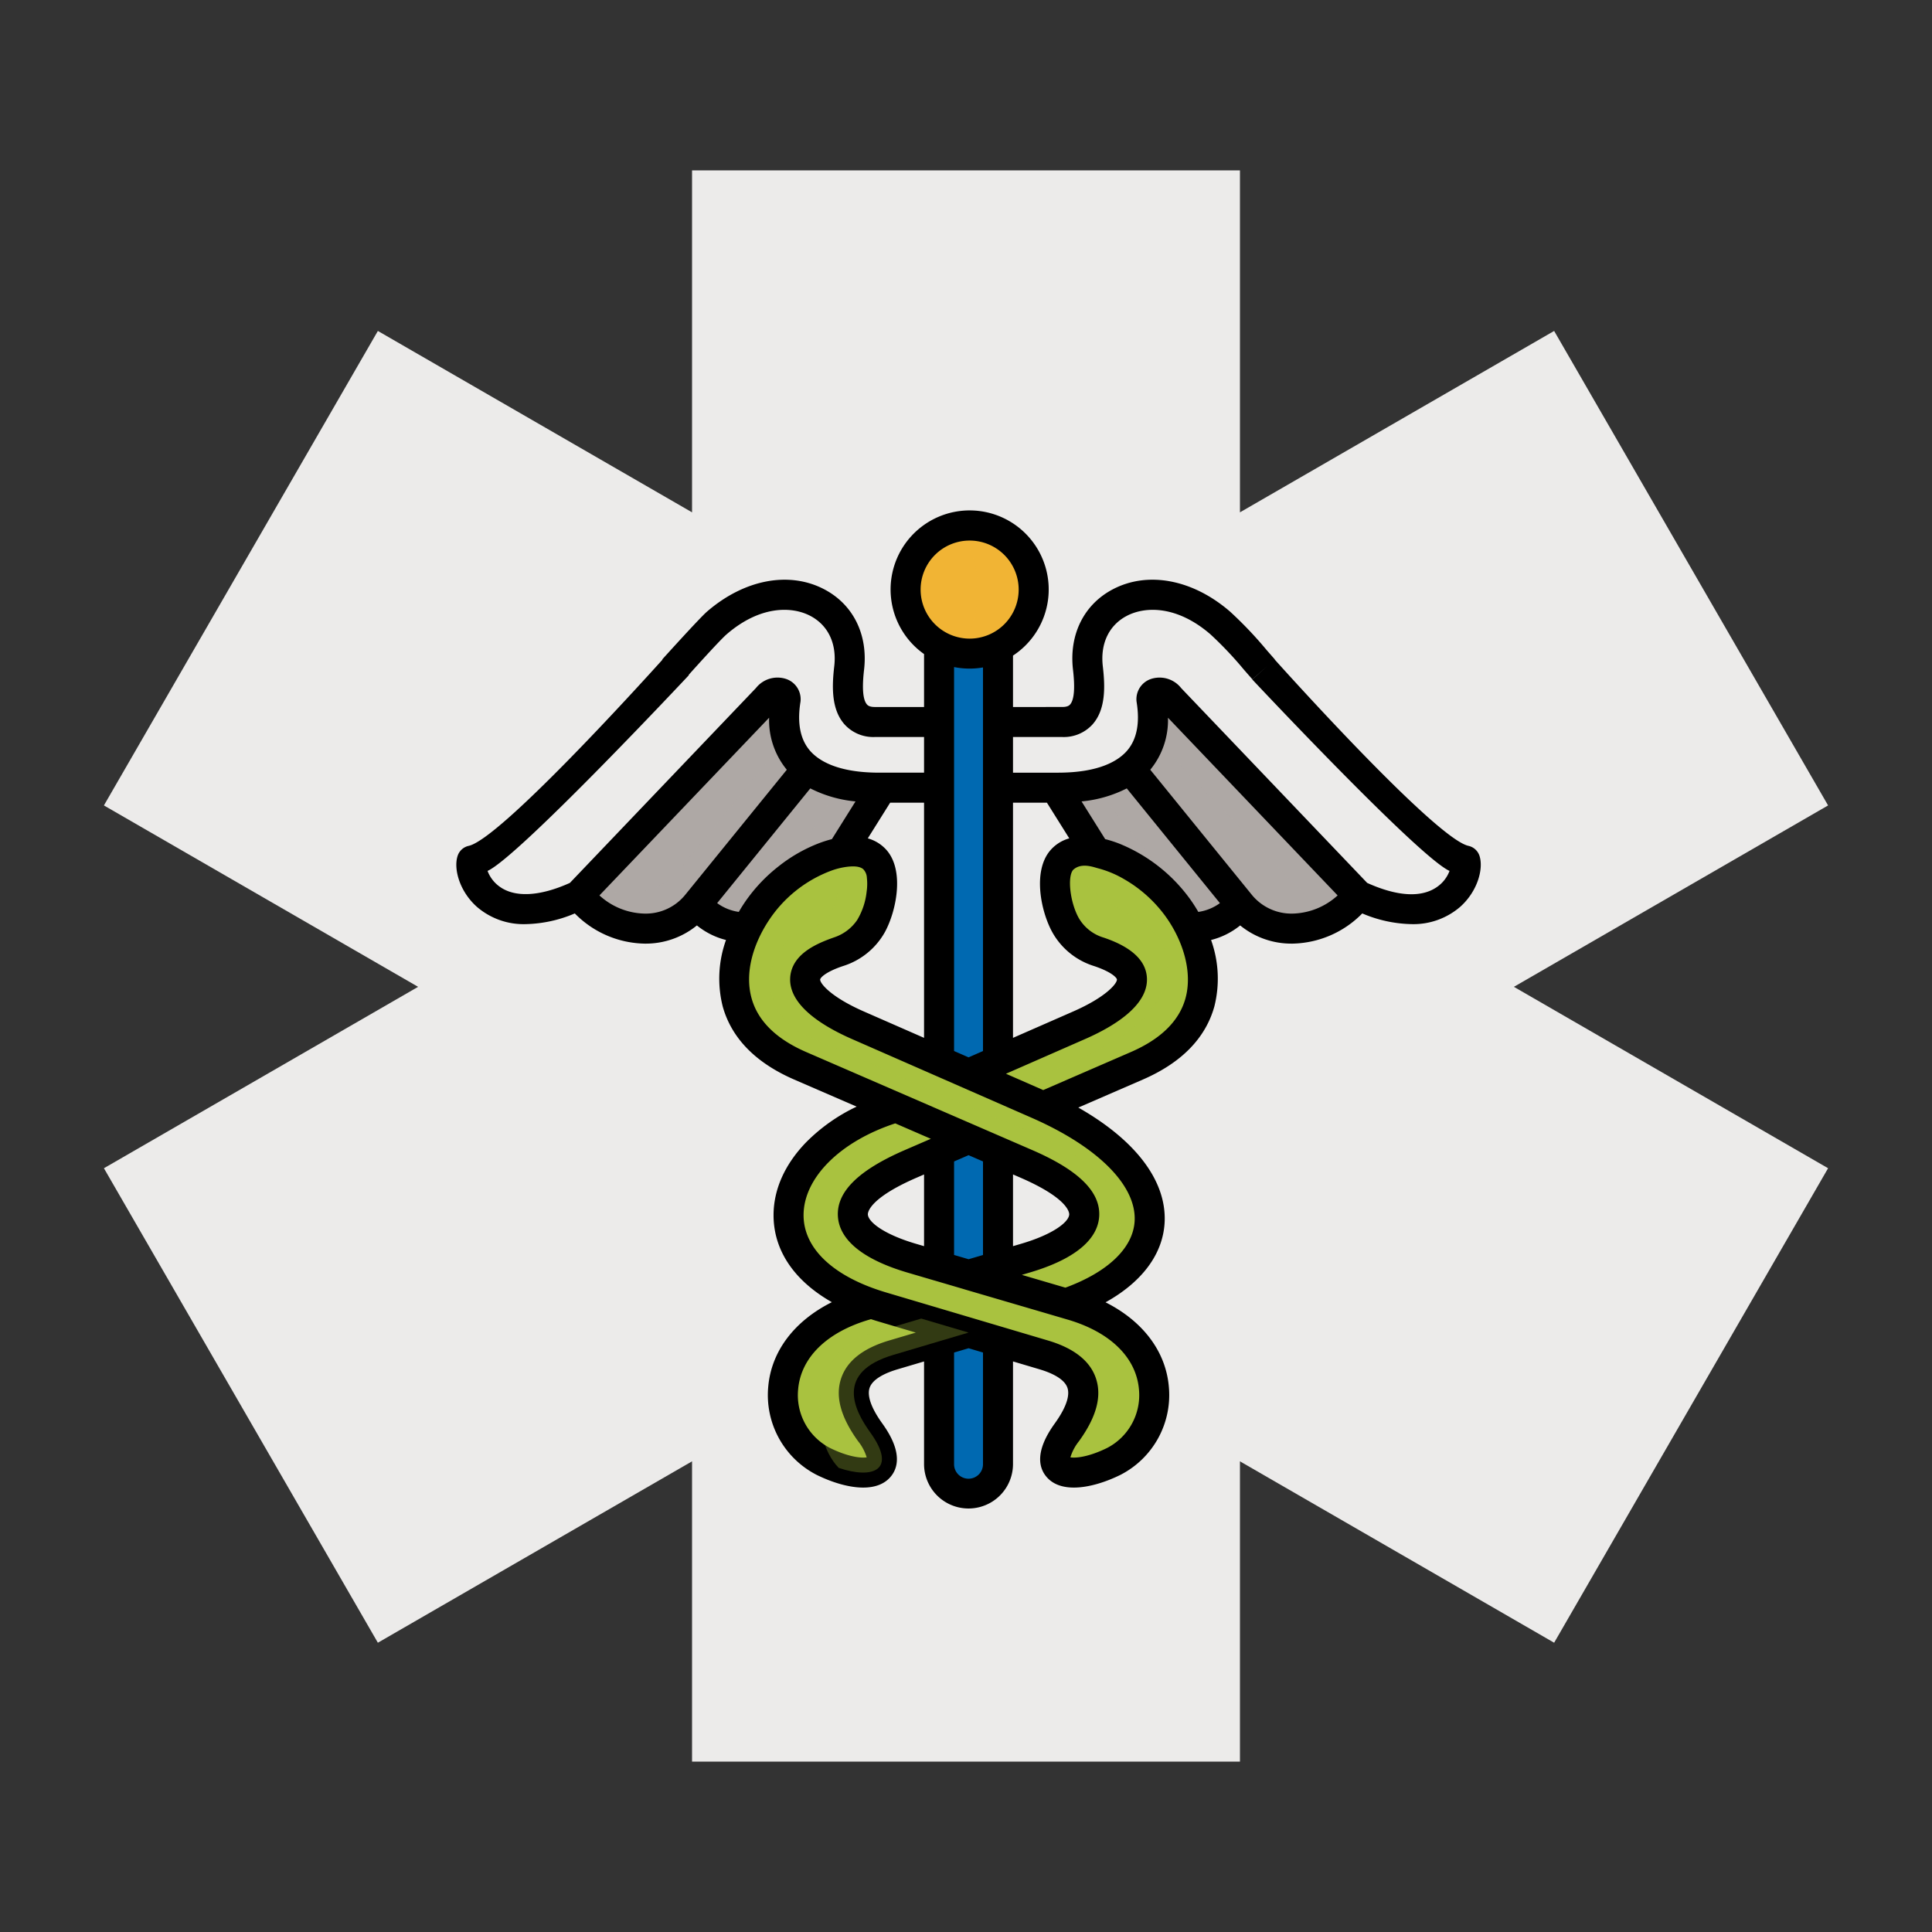 <svg xmlns="http://www.w3.org/2000/svg" width="512" height="512" viewBox="0 0 512 512"><rect x="0" y="0" width="512" height="512" fill="#333333" stroke="none"/><defs><style>.a{isolation:isolate;}.b,.d{fill:#ecebea;}.c{fill:#aea8a5;}.c,.d,.e,.g,.h,.j{fill-rule:evenodd;}.e,.j{fill:#0069b1;}.f,.j{opacity:0.3;}.f,.i,.j,.k{mix-blend-mode:multiply;}.g{fill:#f1b434;}.h{fill:#a9c23f;}.k{opacity:0.5;}</style></defs><g class="a"><polygon class="b" points="484.461 213.449 411.862 87.704 328.599 135.776 328.599 45.153 183.401 45.153 183.401 135.776 100.138 87.704 27.539 213.449 110.801 261.521 27.539 309.593 100.138 435.339 183.401 387.267 183.401 466.847 328.599 466.847 328.599 387.267 411.862 435.339 484.461 309.593 401.199 261.521 484.461 213.449"/><path class="c" d="M328.759,239.636c-8.388,10.493-25.63,6.599-32.244-3.969l-16.866-26.924c3.292-7.516,10.718-8.614,19.903-5.081l13.679,6.87Z"/><path class="c" d="M184.69,239.636c8.388,10.493,25.525,6.599,32.139-3.969l16.866-26.924c-.587-6.254-12.131-12.598-19.798-5.081l-14.356,4.976Z"/><path class="c" d="M328.654,239.636l-29.208-35.973c4.314-3.352,4.013-15.303,2.526-24.594-.135-2.09,3.021-2.796,4.886-.451l53.109,58.657c-8.373,10.493-23.45,12.042-31.312,2.361Z"/><path class="c" d="M184.69,239.636l29.208-35.973c-1.278-9.395,2.09-11.23.376-18.099-1.954-7.757-9.034-11.59-15.739-3.157l-45.158,54.869c8.373,10.493,23.465,12.041,31.312,2.36Z"/><path class="d" d="M153.39,237.28l49.916-52.278c1.864-2.345,5.02-1.638,4.9.436-1.503,9.289,1.383,14.881,5.696,18.232,6.508,5.08,16.263,5.08,19.089,5.08h15.872l5.17-8.688-5.17-8.718H231.849c-7.996,0-7.44-8.883-6.809-14.294,2.074-17.857-18.022-26.71-35.081-11.935-9.259,8.027-49.495,59.538-64.887,62.934C123.749,232.124,130.438,248.027,153.39,237.28Z"/><path class="d" d="M359.966,237.276l-49.922-52.283c-1.864-2.345-5.021-1.639-4.9.436,1.503,9.29-1.383,14.882-5.697,18.235-6.494,5.081-16.265,5.081-19.091,5.081H264.481L259.31,199.063l5.171-7.727h17.017c7.997,0,7.441-8.884,6.809-14.296-2.074-17.859,18.023-26.713,35.086-11.936,9.26,8.027,49.501,59.545,64.91,62.942,1.308,4.073-5.382,19.978-28.336,9.229Z"/><path class="e" d="M256.679,284.554l7.802-3.428V158.735a16.955,16.955,0,0,1-7.516,1.744,16.763,16.763,0,0,1-8.103-2.059V281.126Z"/><g class="f"><path class="c" d="M208.471,195.53,180.3,230.241c-5.862,7.231-15.754,8.193-23.886,3.849l-3.037,3.187c8.373,10.493,23.465,12.041,31.312,2.36l29.208-35.973a15.098,15.098,0,0,1-5.426-8.133Z"/></g><g class="f"><path class="c" d="M207.719,231.849a22.623,22.623,0,0,1-20.865,10.027c8.884,7.591,23.886,3.518,29.975-6.209l16.866-26.924h-.706a44.294,44.294,0,0,1-10.162-1.037Z"/></g><g class="f"><path class="c" d="M289.855,207.857l29.554,37.522a16.09,16.09,0,0,0,9.245-5.742l-29.208-35.973A23.678,23.678,0,0,1,289.855,207.857Z"/></g><g class="f"><path class="c" d="M305.068,194.718,351.999,243.77a24.01,24.01,0,0,0,7.967-6.494l-49.922-52.283c-1.864-2.345-5.021-1.639-4.901.436A24.395,24.395,0,0,1,305.068,194.718Z"/></g><path class="g" d="M256.965,173.217a16.984,16.984,0,1,0-9.229-2.736,16.904,16.904,0,0,0,9.229,2.736Z"/><path class="h" d="M285.962,271.716l-21.481,9.41-7.802,3.427,5.291,8.659,13.033-.631c.526-.015.962.436,1.428.646l24.848-10.778c23.646-10.267,19.076-30.245,10.944-41.761a39.21,39.21,0,0,0-15.934-12.943q-.541-.248-1.082-.451c-5.352-2.074-10.899-2.511-13.679.451a.948.948,0,0,0-.15.18c-3.232,3.743-1.624,12.477.977,17.197a15.381,15.381,0,0,0,8.869,7.125c16.415,5.533,6.885,14.146-5.261,19.468Z"/><g class="f"><path class="h" d="M266.736,288.958l8.268,3.623c.481.21.962.436,1.428.646l24.848-10.778c23.646-10.267,19.076-30.245,10.944-41.761a39.21,39.21,0,0,0-15.934-12.943q-.541-.248-1.082-.451c-4.645-1.804-9.425-2.36-12.432-.556,7.321,17.874,28.832,13.845,26.322,31.869-.992,7.186-7.156,15.093-23.12,22.008Z"/></g><path class="h" d="M256.68,353.148l-10.34-4.865c-.977-.3-14.539-2.531-15.455-2.862v0l-1.624.481c-28.155,8.268-25.795,34.154-11.079,41.385a34.647,34.647,0,0,0,4.08,1.705l.008.009a26.971,26.971,0,0,0,2.648.759c.027.006.052.011.079.018q.382.086.752.157c.059.011.118.022.177.033q.322.058.635.104c.071.01.142.021.212.03.199.027.395.049.589.069.067.007.136.015.202.02.209.018.413.031.615.039.044.002.09.006.134.007a10.97,10.97,0,0,0,1.39-.037c.054-.005.105-.013.159-.019.159-.018.316-.038.467-.064.062-.011.122-.024.183-.036.138-.027.274-.058.404-.092.058-.015.116-.032.173-.049q.196-.058.379-.128c.047-.018.095-.035.141-.055.133-.055.259-.116.381-.181.029-.015.059-.029.087-.045a3.204,3.204,0,0,0,1.106-.998l.007-.012a2.922,2.922,0,0,0,.229-.417c.007-.015.012-.03.019-.044a3.157,3.157,0,0,0,.152-.441l.013-.051a3.636,3.636,0,0,0,.088-.505l.003-.027a6.386,6.386,0,0,0-.436-2.725l-.004-.012c-.089-.249-.193-.506-.309-.771-.016-.037-.034-.075-.051-.113q-.159-.354-.35-.728c-.028-.055-.056-.11-.085-.165q-.189-.358-.408-.734c-.038-.065-.074-.13-.113-.196-.151-.254-.315-.514-.488-.78-.042-.065-.08-.127-.123-.193-.205-.31-.422-.626-.656-.952-.016-.022-.028-.042-.044-.064-2.097-2.909-4.461-6.892-4.352-10.725s2.691-7.516,10.485-9.824l12.101-3.593,7.817-2.315-.001,0Z"/><g class="i"><path class="h" d="M256.679,301.796l-6.253-8.283-12.958-.045c-32.515,9.786-40.482,40.182-6.584,51.953.917.331,1.879.631,2.856.917l22.939,6.81,7.802,2.315,12.101,3.593c15.589,4.615,10.327,14.732,6.133,20.55-8.343,11.605,1.714,12.973,12.447,7.682,14.716-7.231,17.076-33.117-11.064-41.385l-1.639-.481L256.68,337.86l-7.817-2.3-7.215-2.119c-16.581-4.871-24.593-14.461-.301-24.999l7.516-3.247Z"/></g><path class="h" d="M247.074,297.632l-7.817,3.382-7.501,3.262c-24.307,10.538-16.791,27.976-.21,32.846l7.215,2.119,7.817,2.3,25.78,7.561,1.638.481c27.103,7.952,25.916,32.26,12.657,40.513a29.42,29.42,0,0,0,8.508-2.811c14.716-7.231,17.076-33.117-11.064-41.385l-1.639-.481-25.78-7.561-7.817-2.3-7.215-2.119c-16.581-4.871-24.593-14.461-.301-24.999l7.516-3.247,7.817-3.397Z"/><path class="h" d="M231.981,227.926c-2.721-3.157-8.388-2.751-13.83-.631-.376.135-.737.286-1.098.436a39.217,39.217,0,0,0-15.919,12.958c-8.148,11.515-12.717,31.494,10.928,41.761l25.404,11.019,19.211,8.328,7.802,3.397,7.516,3.247c24.292,10.538,16.295,20.128-.301,24.999l-7.215,2.119-7.802,2.3,6.434,7.156,19.346.406c30.456-10.478,30.696-35.477-6.028-52.193-.466-.21-.947-.436-1.428-.646l-18.324-8.027-7.817-3.428-21.481-9.41c-12.146-5.322-21.662-13.935-5.261-19.467a15.469,15.469,0,0,0,8.884-7.125c2.586-4.72,4.209-13.454.977-17.197Z"/><g class="f"><path class="h" d="M220.963,227.745c2.526,5.863,1.353,15.589-5.336,17.859-16.4,5.532-13.65,23.692-2.405,28.622l21.481,9.41,7.817,3.428,18.34,8.027c.481.21.947.421,1.413.646,39.039,13.53,49.441,33.628,9.41,46.526l10.778,3.157c30.456-10.478,30.696-35.477-6.028-52.193-.466-.21-.947-.436-1.428-.646L256.68,284.554l-7.817-3.428-21.481-9.41c-12.146-5.322-21.661-13.935-5.261-19.467a15.469,15.469,0,0,0,8.884-7.125c2.585-4.72,4.209-13.454.977-17.197a2.08,2.08,0,0,0-.165-.18c-2.405-2.556-6.885-2.586-11.515-1.203a7.757,7.757,0,0,1,.66,1.202Z"/></g><path class="e" d="M264.481,355.463l-7.802-2.315-7.817,2.315v32.516a7.809,7.809,0,1,0,15.619,0Z"/><path class="e" d="M256.679,337.86l7.802-2.3V305.193l-7.802-3.397-7.817,3.397v30.366Z"/><g class="f"><path class="e" d="M256.965,173.207V284.419l7.516-3.292V171.462A16.95,16.95,0,0,1,256.965,173.207Z"/></g><g class="f"><path class="e" d="M264.481,305.193l-7.516-3.262V337.77l7.516-2.21Z"/></g><path class="j" d="M264.481,355.463l-7.516-2.225v42.542a7.828,7.828,0,0,0,7.516-7.802Z"/><g class="k"><path class="g" d="M252.245,139.954c3.998,2.044,6.914,8.568,6.914,16.294,0,7.741-2.916,14.265-6.914,16.309a17.109,17.109,0,0,0,12.235-1.082,17.843,17.843,0,0,0,1.729-.992,16.973,16.973,0,0,0-13.963-30.528Z"/></g><path d="M392.088,226.83h0a3.976,3.976,0,0,0-2.931-2.668c-8.918-1.964-50.939-48.925-51.35-49.385l.033-.029s-1.45-1.652-2.2-2.514a104.418,104.418,0,0,0-9.642-10.136c-9.89-8.565-21.823-10.825-31.142-5.899-7.653,4.046-11.578,12.008-10.498,21.302.569,4.885.307,7.98-.778,9.2-.16.18-.586.657-2.081.657H268.456v-13.62a20.951,20.951,0,1,0-23.572-.405V187.36h-13.04c-1.495,0-1.919-.477-2.079-.657-1.087-1.22-1.347-4.317-.78-9.206,1.082-9.291-2.843-17.251-10.495-21.297-9.323-4.926-21.255-2.668-31.15,5.902-2.02,1.76-11.837,12.648-11.837,12.648l.066.059c-6.679,7.412-43.148,47.541-51.368,49.355a3.973,3.973,0,0,0-2.928,2.657c-1.119,3.431.509,9.439,5.165,13.549a18.941,18.941,0,0,0,12.892,4.534,34.863,34.863,0,0,0,12.998-2.837,26.56,26.56,0,0,0,18.486,8.002h.09a21.431,21.431,0,0,0,13.783-4.821,19.916,19.916,0,0,0,7.711,3.861,30.223,30.223,0,0,0-.864,17.638c2.35,8.4,8.724,14.912,18.948,19.351l16.535,7.17a47.339,47.339,0,0,0-13.427,9.492c-5.632,5.833-8.602,12.515-8.591,19.319.016,9.339,5.52,17.362,15.453,23.01-9.906,4.958-16.052,12.977-16.864,22.432a23.754,23.754,0,0,0,12.833,23.333c3.903,1.925,8.421,3.368,12.335,3.368,2.938,0,5.536-.817,7.265-2.858,1.962-2.317,3.182-6.639-2.169-14.085-3.723-5.16-3.898-8.013-3.394-9.498.854-2.493,4.513-4.046,7.435-4.91l6.99-2.073V387.98a11.786,11.786,0,1,0,23.572,0V360.791l7,2.079c2.917.864,6.575,2.418,7.425,4.911.509,1.485.334,4.338-3.394,9.503-5.345,7.44-4.131,11.762-2.164,14.079,1.729,2.047,4.322,2.858,7.265,2.858,3.909,0,8.432-1.442,12.33-3.362A23.762,23.762,0,0,0,309.757,367.52c-.806-9.429-6.921-17.431-16.774-22.395,9.726-5.398,15.315-12.902,15.665-21.382.445-10.919-7.78-21.642-22.883-30.227l17.097-7.419c10.219-4.439,16.593-10.945,18.948-19.34a30.263,30.263,0,0,0-.864-17.649,19.946,19.946,0,0,0,7.715-3.86,21.441,21.441,0,0,0,13.784,4.82h.103a26.559,26.559,0,0,0,18.467-8.002,34.865,34.865,0,0,0,13,2.836,18.976,18.976,0,0,0,12.877-4.517C391.551,236.283,393.194,230.271,392.088,226.83ZM243.972,156.248a12.993,12.993,0,1,1,12.993,12.993A13,13,0,0,1,243.972,156.248ZM278.86,247.024a19.168,19.168,0,0,0,11.094,8.994c4.964,1.67,6.03,3.224,6.045,3.553.048,1.045-2.821,4.64-11.635,8.501l-15.909,6.973V212.721h8.99l5.923,9.453a10.216,10.216,0,0,0-5.001,3.15C273.594,230.855,275.848,241.552,278.86,247.024Zm-18.359-70.145V278.535l-3.818,1.675-3.845-1.681V176.774a20.846,20.846,0,0,0,7.663.105Zm-109.477,57.1c-7.971,3.59-14.573,3.94-18.645.97a8.986,8.986,0,0,1-3.171-4.147c8.252-3.707,53.351-51.87,53.351-51.87l-.07-.062c2.409-2.687,8.353-9.27,10.064-10.76,8.787-7.61,17.24-7.509,22.22-4.879,4.709,2.493,7.011,7.356,6.31,13.348-.626,5.393-.795,11.444,2.742,15.41a10.277,10.277,0,0,0,8.018,3.325h13.04v9.45H232.988c-11.051,0-16.1-3.203-18.391-5.891-2.53-2.975-3.362-7.287-2.471-12.812a3.445,3.445,0,0,0,.042-.403,5.66,5.66,0,0,0-3.723-5.685,7.278,7.278,0,0,0-8.13,2.381Zm83.969-8.649a10.262,10.262,0,0,0-5.017-3.155l5.924-9.455h8.983v62.322L228.98,268.073c-8.814-3.861-11.678-7.456-11.63-8.501.016-.329,1.082-1.882,6.04-3.553a19.291,19.291,0,0,0,11.104-8.983C237.507,241.536,239.744,230.834,234.993,225.33ZM181.597,237.129a13.456,13.456,0,0,1-10.691,4.985h-.064a18.331,18.331,0,0,1-11.985-4.82l44.965-47.091a20.685,20.685,0,0,0,4.688,13.788Zm16.285,1.267c-.758,1.071-1.453,2.158-2.095,3.267a12.697,12.697,0,0,1-5.732-2.328l24.685-30.402a33.303,33.303,0,0,0,11.98,3.452l-6.257,9.991a32.49,32.49,0,0,0-3.744,1.209,40.832,40.832,0,0,0-10.399,6.013A42.577,42.577,0,0,0,197.883,238.396ZM235.63,355.244c-6.857,2.031-11.131,5.383-12.695,9.964-1.644,4.804-.18,10.277,4.465,16.721a12.825,12.825,0,0,1,2.281,4.28c-1.273.228-4.699-.005-9.747-2.493a15.754,15.754,0,0,1-8.421-15.517c.726-8.437,7.599-15.172,18.879-18.481l.424-.127c.589.191,1.188.382,1.792.562l10.092,2.996Zm24.872,32.736a3.832,3.832,0,1,1-7.663,0V358.436l3.845-1.14,3.818,1.135Zm41.332-19.78h0a15.762,15.762,0,0,1-8.432,15.522c-5.038,2.482-8.464,2.715-9.736,2.487a12.854,12.854,0,0,1,2.275-4.28c4.651-6.443,6.109-11.916,4.471-16.721-1.564-4.582-5.838-7.934-12.696-9.964l-42.843-12.717c-13.91-4.126-21.902-11.587-21.918-20.464-.016-9.901,9.689-19.568,24.298-24.357l9.429,4.089-6.921,2.996c-12.314,5.345-18.105,11.088-17.707,17.558.392,6.316,6.777,11.471,18.47,14.907l7.128,2.094a.45.45,0,0,1,.08.021l7.727,2.27c.032.011.064.026.101.037l19.886,5.828,7.53,2.211C294.239,353.027,301.112,359.762,301.833,368.199Zm-56.95-56.955v19.001l-2.116-.62c-8.601-2.53-12.653-5.796-12.775-7.769-.026-.414.122-4.205,12.934-9.763Zm7.955,21.334V307.798l3.84-1.665,3.824,1.66V332.589l-3.813,1.119Zm15.618-2.334v-19.006l1.957.848c12.823,5.563,12.966,9.36,12.94,9.773-.117,1.967-4.168,5.239-12.78,7.764Zm32.242-6.825c-.297,7.181-6.963,13.634-18.354,17.824L270.8,337.855l2.015-.599c11.699-3.431,18.089-8.586,18.481-14.902.398-6.475-5.393-12.218-17.718-17.564L213.649,278.8c-7.918-3.437-12.78-8.214-14.456-14.196-1.957-6.973.578-14.578,4.396-20.448a34.056,34.056,0,0,1,16.583-13.374,18.974,18.974,0,0,1,4.714-1.119c1.214-.101,2.821-.159,3.84.642a3.465,3.465,0,0,1,1.007,2.344,14.164,14.164,0,0,1-.064,3.638,18.37,18.37,0,0,1-2.519,7.541,11.906,11.906,0,0,1-6.12,4.592c-4.534,1.591-10.203,4.067-11.423,9.27a8.316,8.316,0,0,0-.207,1.532c-.318,7.265,8.734,12.786,16.387,16.137l47.621,20.868C290.877,303.884,301.08,314.055,300.698,323.42Zm13.454-58.811c-1.676,5.982-6.538,10.754-14.456,14.191l-23.233,10.081-9.874-4.327,20.968-9.195c7.652-3.352,16.71-8.872,16.392-16.137-.207-4.635-4.057-8.252-11.455-10.744a11.371,11.371,0,0,1-6.656-5.271c-2.259-4.099-3.028-10.855-1.442-12.69,2.177-2.023,5.444-.699,6.661-.392a27.238,27.238,0,0,1,6.85,2.865,35.229,35.229,0,0,1,10.752,9.557,33.69,33.69,0,0,1,4.022,7.109C314.841,254.857,315.404,260.139,314.152,264.609Zm3.415-22.941c-.642-1.108-1.341-2.206-2.1-3.277a43.117,43.117,0,0,0-18.82-14.806,31.088,31.088,0,0,0-3.765-1.209l-6.26-9.992a33.25,33.25,0,0,0,11.982-3.449L323.289,239.34A12.764,12.764,0,0,1,317.567,241.668Zm24.946.446a13.566,13.566,0,0,1-10.771-4.985l-26.908-33.141a20.691,20.691,0,0,0,4.688-13.783L354.485,237.296A18.332,18.332,0,0,1,342.513,242.114Zm38.449-7.161c-4.135,3.007-10.571,2.669-18.644-.973l-49.293-51.624a7.274,7.274,0,0,0-8.129-2.382,5.66,5.66,0,0,0-3.723,5.684,3.961,3.961,0,0,0,.044.403c.891,5.528.058,9.838-2.474,12.812-2.291,2.689-7.339,5.894-18.389,5.894H268.455v-9.453h13.042a10.291,10.291,0,0,0,8.023-3.324c3.534-3.969,3.366-10.018,2.738-15.409-.697-5.994,1.605-10.86,6.315-13.349,4.979-2.632,13.428-2.732,22.215,4.878a97.209,97.209,0,0,1,8.85,9.345c.767.882,2.249,2.57,2.249,2.57l3.894-3.452-3.908,3.502S375.986,227.14,384.14,230.802A8.973,8.973,0,0,1,380.962,234.953Z"/><g class="f"><path class="h" d="M236.325,351.75l-6.043,1.789c-15.589,4.63-16.145,27.134-8.012,35.462,8.944,3.052,15.634.706,8.358-9.395-4.194-5.818-9.455-15.935,6.133-20.55l12.101-3.593,7.817-2.315-12.537-3.713Z"/></g></g></svg>
